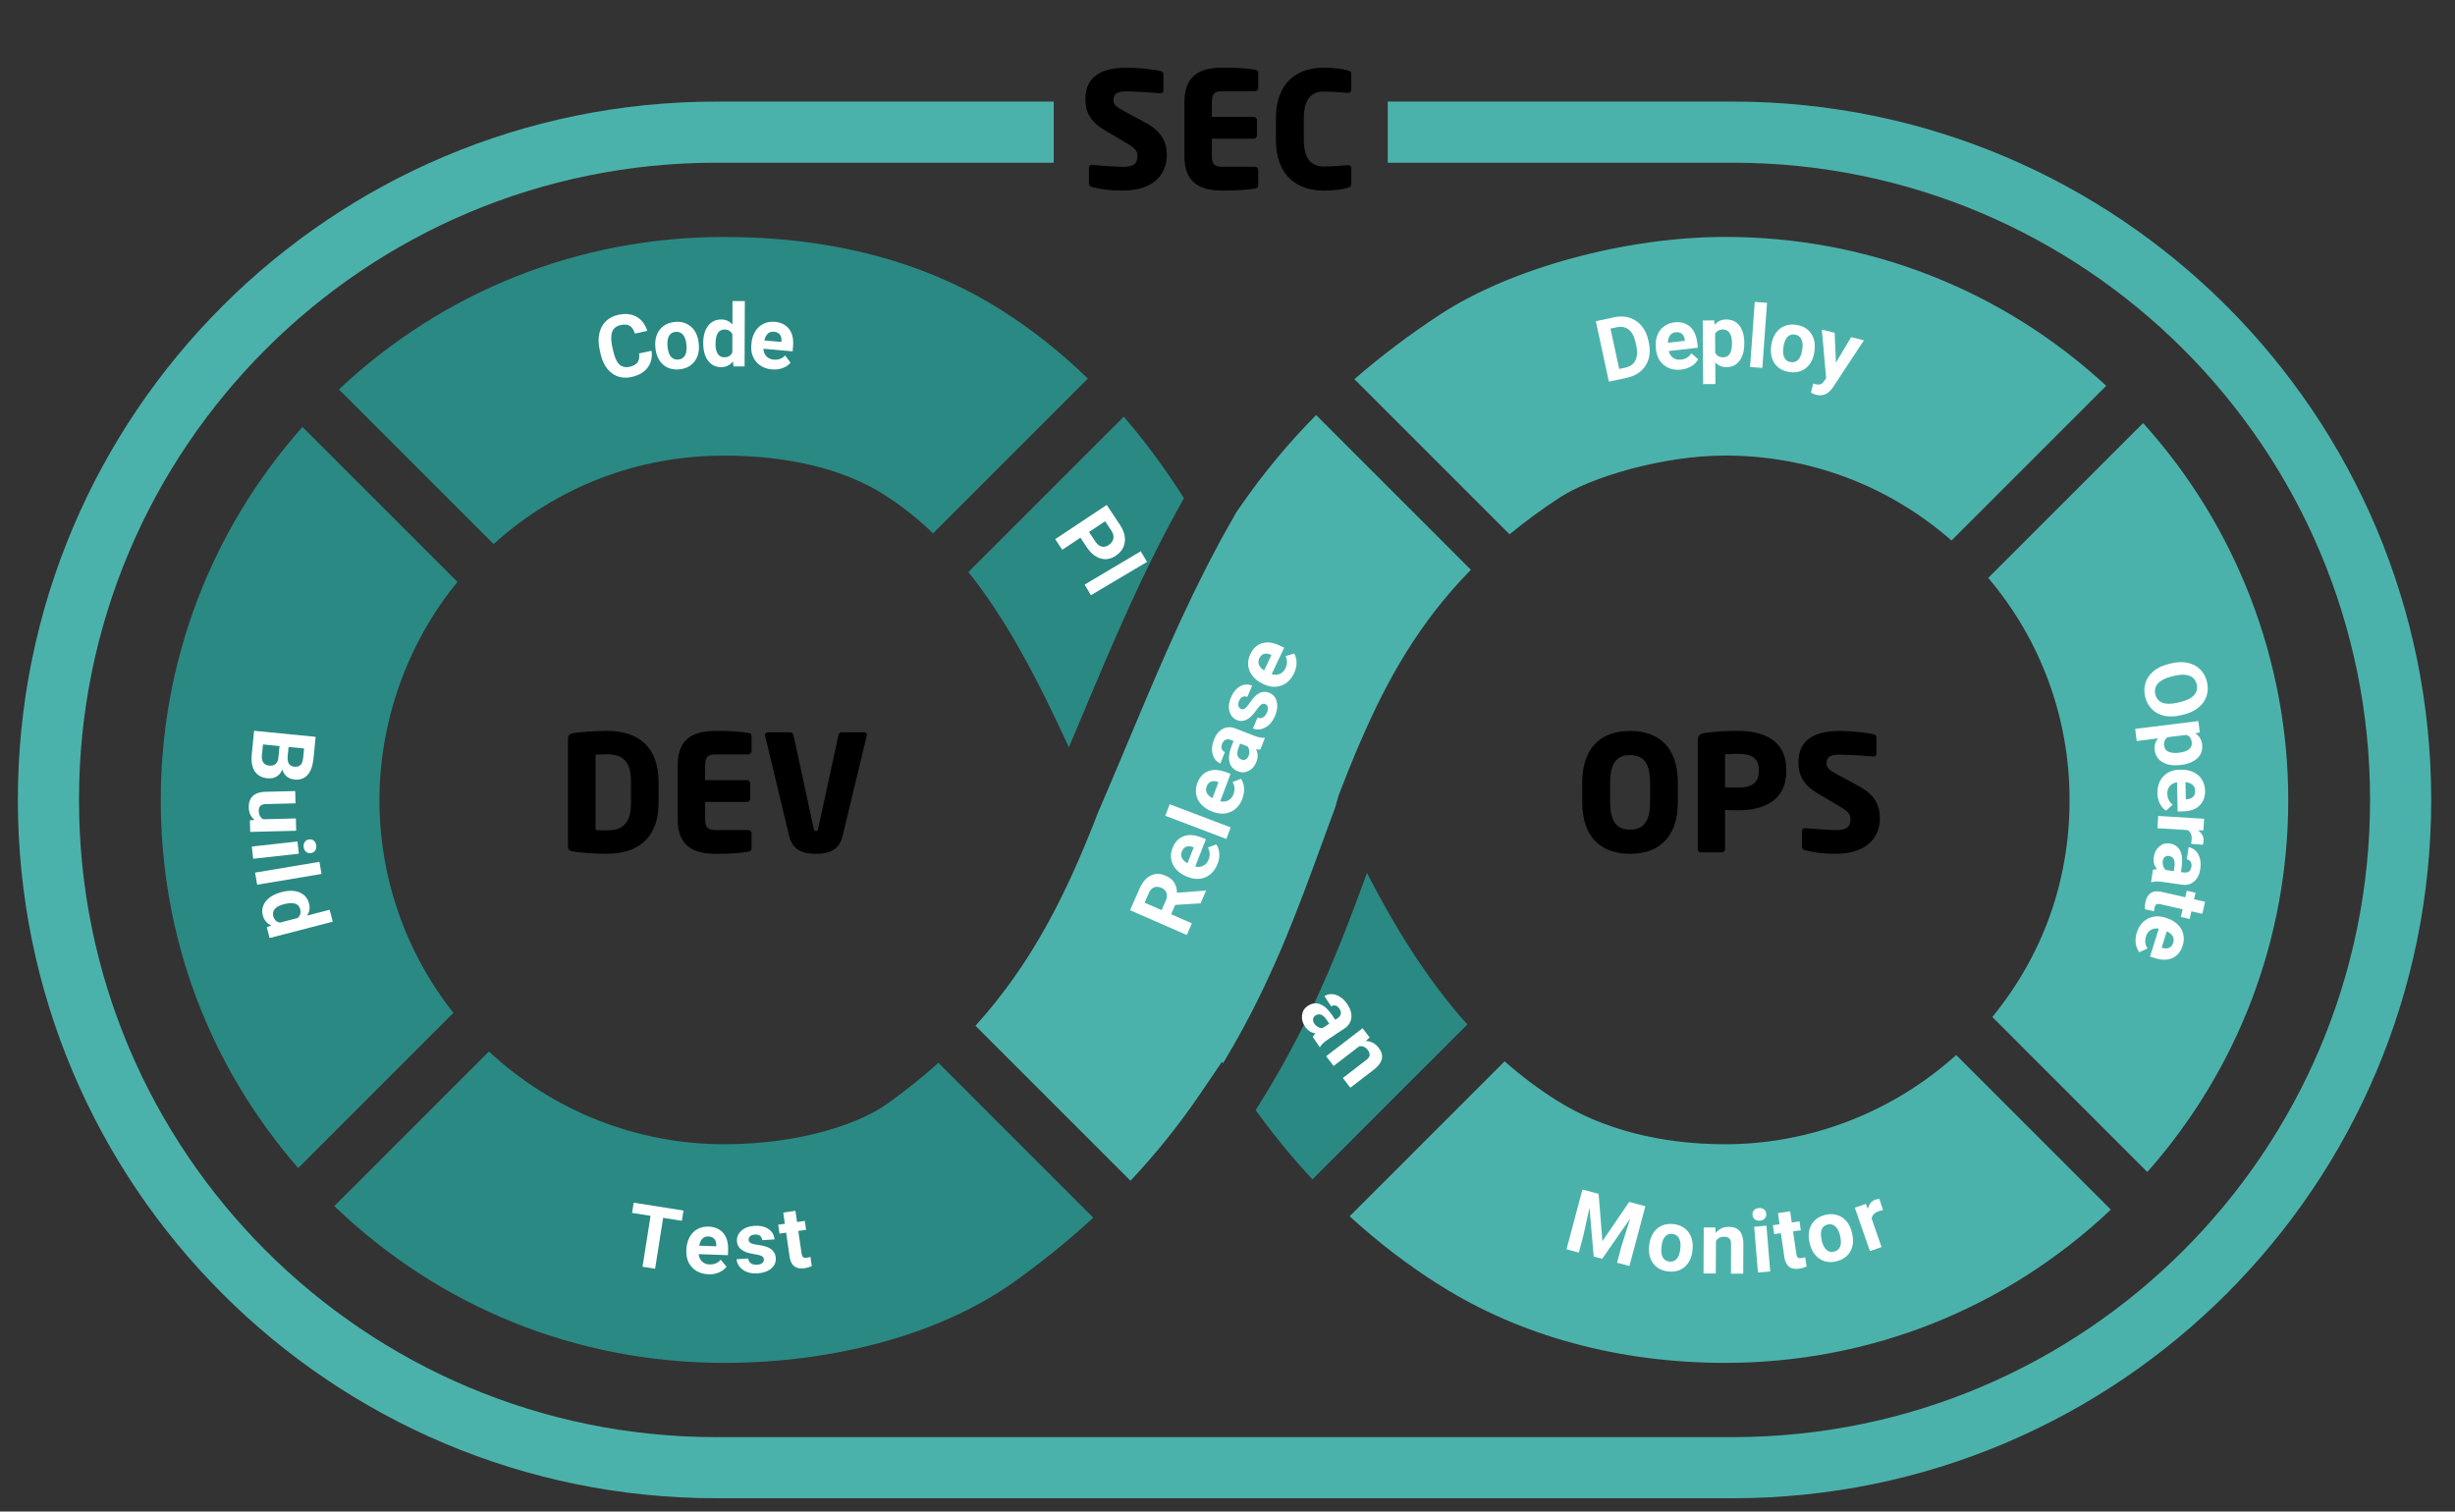 <?xml version="1.0" encoding="UTF-8"?>
<svg xmlns="http://www.w3.org/2000/svg" width="562.24" height="346.24" viewBox="0 0 562.24 346.24">
  <rect x="0" y="0" width="562.24" height="346.24" fill="#333333" stroke="none"/>
  <g id="Layer_1" data-name="Layer 1">
    <path d="M244.89,186.25l.04-.09s0,0,0,0c-.01,.03-.03,.06-.04,.09Z"/>
    <path d="M329.9,294.49c18.38,11.57,40.92,17.69,65.19,17.69,33.16,0,64.31-12.42,88.33-35.1l-35.42-35.42c-14.44,13.05-33.4,20.44-52.91,20.44-14.81,0-28.13-3.45-38.51-9.99-4.16-2.62-8.18-5.63-12-9l-35.49,35.49c6.48,5.94,13.45,11.27,20.79,15.89Z" fill="#4bb2ab"/>
    <path d="M357.23,113.95c7.04-4.61,23.52-9.6,37.87-9.6,19.27,0,37.45,6.87,51.83,19.46l35.44-35.44c-23.89-22.04-54.65-34.1-87.27-34.1-22.83,0-49.09,7.15-65.32,17.79-7.02,4.6-13.58,9.56-19.6,14.79l35.54,35.54c3.57-2.94,7.37-5.73,11.51-8.44h0Z" fill="#4bb2ab"/>
    <path d="M104.76,133.29l-35.49-35.49c-20.97,23.63-32.45,53.73-32.45,85.43s11.13,60.87,31.47,84.33l35.55-35.55c-10.96-13.88-16.94-31-16.94-48.78s6.3-35.85,17.86-49.93Z" fill="#2a8983"/>
    <path d="M165.77,104.36c14.89,0,27.65,3.13,36.88,9.06,3.89,2.5,7.54,5.38,11.04,8.74l31.05-31.05,4.39-4.39c-6.04-5.88-12.44-10.97-19.44-15.45-17.57-11.27-39.08-16.99-63.93-16.99-33.06,0-64.14,12.36-88.14,34.92l17.71,17.71,17.71,17.71c14.5-13.1,33-20.25,52.73-20.25Z" fill="#2a8983"/>
    <polygon points="77.63 89.19 95.34 106.9 77.63 89.19 77.63 89.19" fill="#2a8983"/>
    <path d="M165.77,312.18c25.71,0,49.91-6.74,66.39-18.49,6.5-4.63,12.61-9.58,18.22-14.77l-35.47-35.47c-3.66,3.3-7.57,6.43-11.83,9.46h0c-5.94,4.24-19.28,9.19-37.31,9.19-19.97,0-39.25-7.68-53.8-21.25l-17.43,17.43-17.98,17.98c24.14,23.21,55.59,35.92,89.21,35.92Z" fill="#2a8983"/>
    <polygon points="76.56 276.26 94.54 258.28 76.56 276.26 76.56 276.26" fill="#2a8983"/>
    <path d="M455.34,132.37c12.05,14.23,18.63,32.07,18.63,50.86s-6.24,35.68-17.69,49.73l35.5,35.5c20.86-23.6,32.27-53.63,32.27-85.23s-11.76-62.57-33.24-86.32l-25.19,25.19-10.27,10.27Z" fill="#4bb2ab"/>
    <polygon points="465.61 122.1 490.81 96.9 490.81 96.9 465.61 122.1" fill="#4bb2ab"/>
    <polygon points="446.92 123.82 482.36 88.37 482.36 88.37 446.92 123.82 446.92 123.82" fill="#fff"/>
    <path d="M245.04,170.6c.74-1.76,1.48-3.52,2.21-5.25,.89-2.11,1.77-4.21,2.65-6.3,.06-.15,.12-.29,.18-.44,.85-2.02,1.7-4.02,2.55-6.01,.1-.23,.2-.47,.3-.7,.83-1.93,1.66-3.85,2.5-5.77,.13-.29,.25-.57,.38-.86,.83-1.88,1.66-3.75,2.5-5.61,.14-.3,.27-.6,.41-.91,.84-1.85,1.7-3.7,2.57-5.53,.14-.29,.28-.59,.42-.88,.88-1.85,1.78-3.69,2.69-5.52,.13-.26,.26-.51,.39-.77,.94-1.87,1.89-3.73,2.88-5.59,.1-.18,.2-.37,.3-.55,1.03-1.93,2.07-3.85,3.15-5.76,0-.02,.02-.03,.03-.05-4.4-6.89-8.95-13.05-13.78-18.66l-35.59,35.59c8.78,11,15.79,24.43,23.02,40.15,.08-.2,.17-.4,.25-.6Z" fill="#2a8983"/>
    <polygon points="257.36 95.46 221.77 131.05 257.36 95.46 257.36 95.46" fill="#2a8983"/>
    <polygon points="249.14 86.71 249.14 86.71 244.75 91.1 249.14 86.71" fill="#fff"/>
    <path d="M264.79,126.07c-.13,.26-.26,.51-.39,.77,.13-.26,.26-.51,.39-.77Z" fill="#fff"/>
    <path d="M267.96,119.93c-.1,.18-.2,.37-.3,.55,.1-.18,.2-.37,.3-.55Z" fill="#fff"/>
    <path d="M252.93,151.9c-.1,.23-.2,.47-.3,.7,.1-.23,.2-.47,.3-.7Z" fill="#fff"/>
    <path d="M247.25,165.35c-.73,1.73-1.46,3.49-2.21,5.25,.74-1.76,1.48-3.52,2.21-5.25Z" fill="#fff"/>
    <path d="M258.72,138.76c-.14,.3-.28,.6-.41,.91,.14-.3,.27-.6,.41-.91Z" fill="#fff"/>
    <path d="M261.71,132.35c-.14,.29-.28,.59-.42,.88,.14-.29,.28-.59,.42-.88Z" fill="#fff"/>
    <path d="M255.81,145.28c-.13,.29-.25,.57-.38,.86,.13-.29,.25-.57,.38-.86Z" fill="#fff"/>
    <path d="M250.08,158.61c-.06,.14-.12,.29-.18,.44,.06-.15,.12-.29,.18-.44Z" fill="#fff"/>
    <path d="M312.95,200.28c-.04,.12-.09,.24-.14,.37-.38,1.04-.77,2.08-1.15,3.12-.12,.32-.24,.63-.35,.95-.32,.85-.64,1.71-.96,2.56-.15,.39-.3,.78-.45,1.18-.3,.78-.59,1.56-.89,2.34-.17,.43-.33,.86-.5,1.3-.29,.75-.59,1.5-.88,2.25-.17,.44-.35,.88-.53,1.32-.3,.75-.61,1.51-.92,2.26-.18,.43-.35,.86-.53,1.29-.33,.81-.68,1.62-1.02,2.43-.16,.37-.32,.75-.48,1.12-.46,1.06-.92,2.12-1.4,3.19-.06,.12-.11,.25-.16,.37-.54,1.19-1.09,2.39-1.65,3.59-.15,.33-.32,.66-.47,.99-.41,.87-.83,1.74-1.26,2.61-.22,.45-.45,.9-.67,1.35-.38,.76-.76,1.53-1.16,2.3-.25,.49-.52,.99-.78,1.49-.38,.73-.77,1.47-1.17,2.21-.28,.52-.56,1.03-.85,1.55-.4,.73-.81,1.47-1.23,2.21-.3,.53-.59,1.05-.9,1.58-.43,.75-.88,1.51-1.33,2.27-.31,.52-.61,1.04-.93,1.56-.49,.81-.99,1.62-1.5,2.43-.3,.48-.59,.96-.9,1.45-.08,.12-.15,.25-.23,.37,4.17,5.74,8.47,10.98,13.01,15.86l35.48-35.48c-9.43-10.5-16.84-22.77-23-34.73-.04,.12-.08,.23-.13,.35Z" fill="#2a8983"/>
    <polygon points="336.08 234.66 336.08 234.66 300.6 270.14 336.08 234.66" fill="#2a8983"/>
    <path d="M288.71,252.46c.51-.81,1.01-1.63,1.5-2.43-.49,.81-.99,1.62-1.5,2.43Z" fill="#fff"/>
    <path d="M293.37,244.61c.42-.74,.83-1.48,1.23-2.21-.4,.73-.81,1.47-1.23,2.21Z" fill="#fff"/>
    <path d="M295.44,240.85c.4-.74,.79-1.47,1.17-2.21-.38,.73-.77,1.47-1.17,2.21Z" fill="#fff"/>
    <path d="M299.22,233.51c.43-.87,.84-1.74,1.26-2.61-.41,.87-.83,1.74-1.26,2.61Z" fill="#fff"/>
    <path d="M307.63,214.32c.3-.75,.59-1.5,.88-2.25-.29,.75-.59,1.5-.88,2.25Z" fill="#fff"/>
    <path d="M309.02,210.78c.3-.78,.6-1.56,.89-2.34-.3,.78-.59,1.56-.89,2.34Z" fill="#fff"/>
    <path d="M306.19,217.91c.31-.76,.62-1.51,.92-2.26-.3,.75-.61,1.51-.92,2.26Z" fill="#fff"/>
    <path d="M311.67,203.76c.38-1.04,.77-2.08,1.15-3.12-.38,1.04-.77,2.08-1.15,3.12Z" fill="#fff"/>
    <path d="M310.35,207.27c.32-.85,.64-1.71,.96-2.56-.32,.85-.64,1.71-.96,2.56Z" fill="#fff"/>
    <path d="M297.39,237.15c.39-.77,.78-1.53,1.16-2.3-.38,.76-.76,1.53-1.16,2.3Z" fill="#fff"/>
    <path d="M300.94,229.91c.56-1.2,1.11-2.4,1.65-3.59-.54,1.19-1.09,2.39-1.65,3.59Z" fill="#fff"/>
    <path d="M302.76,225.94c.48-1.07,.94-2.13,1.4-3.19-.46,1.06-.92,2.12-1.4,3.19Z" fill="#fff"/>
    <path d="M304.63,221.63c.34-.81,.69-1.62,1.02-2.43-.33,.81-.68,1.62-1.02,2.43Z" fill="#fff"/>
    <path d="M291.14,248.47c.45-.76,.9-1.52,1.33-2.27-.43,.75-.88,1.51-1.33,2.27Z" fill="#fff"/>
    <path d="M311.79,169.37c5.89-13.6,13.16-26.73,25.07-38.86l-35.44-35.44c-6.37,6.43-12.04,13.28-17.26,20.8l-.42,.6c-.19,.27-.38,.55-.57,.82-.63,1.09-1.24,2.19-1.85,3.28-.54,.97-1.1,1.93-1.63,2.9-.64,1.18-1.26,2.37-1.88,3.56-.49,.94-.99,1.86-1.47,2.8-.65,1.27-1.27,2.55-1.9,3.83-.43,.88-.87,1.74-1.3,2.62-.67,1.39-1.32,2.79-1.97,4.19-.37,.79-.74,1.57-1.11,2.36-.73,1.6-1.45,3.21-2.17,4.82-.27,.61-.55,1.21-.82,1.82-.84,1.91-1.68,3.84-2.51,5.77-.14,.32-.28,.64-.42,.97-1.95,4.53-3.87,9.13-5.83,13.78-.6,1.42-1.2,2.86-1.81,4.3-.13,.31-.26,.62-.39,.93-.48,1.13-.95,2.26-1.44,3.4-.21,.5-.43,1.01-.64,1.51-.41,.96-.81,1.92-1.23,2.88-.25,.6-.51,1.19-.77,1.79-.22,.52-.44,1.04-.67,1.56l-.81,2.13c-6.14,15.42-13.7,31.61-27.15,46.47l35.5,35.5c5.9-6.27,11.17-12.86,16.03-20.01l4.92-7.24,.24,.35s.05-.09,.08-.13c.14-.24,.28-.47,.42-.71,.57-.96,1.13-1.91,1.68-2.86,.23-.41,.46-.81,.69-1.22,.44-.77,.87-1.55,1.29-2.31,.24-.44,.48-.89,.72-1.33,.39-.73,.78-1.45,1.15-2.17,.24-.45,.47-.9,.7-1.35,.37-.71,.73-1.43,1.08-2.14,.22-.44,.44-.87,.65-1.31,.36-.74,.71-1.47,1.06-2.21,.19-.4,.38-.79,.56-1.19,.39-.84,.77-1.68,1.15-2.51,.13-.28,.26-.57,.39-.85,.51-1.13,1-2.26,1.49-3.39,.04-.09,.08-.18,.12-.27,.44-1.03,.88-2.06,1.3-3.1,.15-.35,.29-.7,.43-1.06,.32-.77,.63-1.55,.94-2.33,.17-.41,.33-.83,.49-1.25,.29-.72,.57-1.45,.85-2.17,.17-.43,.33-.86,.5-1.28,.28-.73,.56-1.46,.84-2.2,.16-.41,.31-.83,.47-1.24,.29-.77,.58-1.55,.87-2.33,.14-.38,.28-.75,.42-1.13,.33-.89,.66-1.79,.99-2.69,.1-.27,.2-.53,.29-.8,.43-1.16,.86-2.33,1.29-3.51,.51-1.39,1.02-2.78,1.54-4.19,.2-.53,.4-1.07,.59-1.61,.23-.62,.45-1.23,.69-1.86l.74-2.65c1.28-3.31,2.57-6.59,3.94-9.86l1.28-2.99Z" fill="#4bb2ab"/>
    <path d="M256.11,175.23c.13-.31,.26-.62,.39-.93-.13,.31-.26,.62-.39,.93Z" fill="#4bb2ab"/>
    <path d="M274.43,133.66c.63-1.28,1.25-2.56,1.9-3.83-.65,1.27-1.27,2.55-1.9,3.83Z" fill="#4bb2ab"/>
    <path d="M264.56,155.24c.83-1.93,1.67-3.86,2.51-5.77-.84,1.91-1.68,3.84-2.51,5.77Z" fill="#4bb2ab"/>
    <path d="M267.89,147.66c.72-1.61,1.44-3.23,2.17-4.82-.73,1.6-1.45,3.21-2.17,4.82Z" fill="#4bb2ab"/>
    <path d="M258.31,169.99c1.96-4.66,3.88-9.25,5.83-13.78-1.95,4.53-3.87,9.13-5.83,13.78Z" fill="#4bb2ab"/>
    <path d="M252.04,184.82c.26-.6,.51-1.2,.77-1.79-.25,.6-.51,1.2-.77,1.79Z" fill="#4bb2ab"/>
    <path d="M271.16,140.48c.65-1.4,1.3-2.8,1.97-4.19-.67,1.39-1.32,2.79-1.97,4.19Z" fill="#4bb2ab"/>
    <path d="M277.8,127.03c.62-1.19,1.24-2.38,1.88-3.56-.64,1.18-1.26,2.37-1.88,3.56Z" fill="#4bb2ab"/>
    <path d="M283.13,117.33c-.62,1.07-1.21,2.16-1.82,3.24,.61-1.09,1.22-2.19,1.85-3.28-.01,.02-.02,.03-.03,.05Z" fill="#4bb2ab"/>
    <path d="M254.03,180.14c.21-.51,.43-1.01,.64-1.51-.21,.5-.43,1.01-.64,1.51Z" fill="#4bb2ab"/>
    <path d="M289.61,225.84c-.35,.74-.7,1.47-1.06,2.21,.36-.74,.71-1.47,1.06-2.21Z" fill="#4bb2ab"/>
    <path d="M286.12,232.84c-.38,.72-.76,1.44-1.15,2.17,.39-.73,.78-1.45,1.15-2.17Z" fill="#4bb2ab"/>
    <path d="M287.9,229.35c-.35,.71-.71,1.42-1.08,2.14,.37-.71,.73-1.43,1.08-2.14Z" fill="#4bb2ab"/>
    <path d="M282.27,239.87c-.54,.95-1.11,1.9-1.68,2.86,.57-.96,1.13-1.91,1.68-2.86Z" fill="#4bb2ab"/>
    <path d="M280.1,243.57s.05-.09,.08-.13c-.03,.04-.05,.09-.08,.13h0Z" fill="#4bb2ab"/>
    <path d="M284.25,236.34c-.42,.77-.85,1.54-1.29,2.31,.44-.77,.87-1.55,1.29-2.31Z" fill="#4bb2ab"/>
    <path d="M300.02,200.65c-.29,.78-.58,1.56-.87,2.33,.29-.77,.58-1.55,.87-2.33Z" fill="#4bb2ab"/>
    <path d="M303.02,192.52c-.43,1.18-.86,2.35-1.29,3.51,.43-1.16,.86-2.33,1.29-3.51Z" fill="#4bb2ab"/>
    <path d="M301.43,196.83c-.33,.9-.66,1.8-.99,2.69,.33-.89,.66-1.79,.99-2.69Z" fill="#4bb2ab"/>
    <path d="M305.15,186.72c-.2,.54-.4,1.07-.59,1.61,.2-.53,.4-1.07,.59-1.61Z" fill="#4bb2ab"/>
    <path d="M294.62,214.51c-.43,1.03-.86,2.07-1.3,3.1,.44-1.03,.88-2.06,1.3-3.1Z" fill="#4bb2ab"/>
    <path d="M298.67,204.23c-.28,.73-.56,1.47-.84,2.2,.28-.73,.56-1.46,.84-2.2Z" fill="#4bb2ab"/>
    <path d="M293.2,217.88c-.49,1.13-.98,2.26-1.49,3.39,.51-1.13,1-2.26,1.49-3.39Z" fill="#4bb2ab"/>
    <path d="M295.99,211.13c-.31,.78-.63,1.55-.94,2.33,.32-.77,.63-1.55,.94-2.33Z" fill="#4bb2ab"/>
    <path d="M297.34,207.71c-.28,.73-.57,1.45-.85,2.17,.29-.72,.57-1.45,.85-2.17Z" fill="#4bb2ab"/>
    <path d="M291.33,222.13c-.38,.84-.76,1.67-1.15,2.51,.39-.84,.77-1.68,1.15-2.51Z" fill="#4bb2ab"/>
    <path d="M255.43,146.13c-.84,1.91-1.67,3.83-2.5,5.77,.83-1.93,1.66-3.85,2.5-5.77Z" fill="#fff"/>
    <path d="M252.63,152.6c-.85,1.99-1.7,4-2.55,6.01,.85-2.02,1.7-4.02,2.55-6.01Z" fill="#fff"/>
    <path d="M249.89,159.05c-.88,2.09-1.76,4.19-2.65,6.3,.89-2.11,1.77-4.21,2.65-6.3Z" fill="#fff"/>
    <path d="M258.31,139.67c-.84,1.86-1.68,3.73-2.5,5.61,.83-1.88,1.66-3.75,2.5-5.61Z" fill="#fff"/>
    <path d="M244.79,171.2c.09-.2,.17-.4,.25-.6-.08,.2-.17,.4-.25,.6,0,0,0,0,0,0Z" fill="#fff"/>
    <path d="M267.66,120.48c-.98,1.85-1.94,3.72-2.88,5.59,.94-1.87,1.89-3.73,2.88-5.59Z" fill="#fff"/>
    <path d="M264.4,126.83c-.91,1.83-1.81,3.67-2.69,5.52,.88-1.85,1.78-3.69,2.69-5.52Z" fill="#fff"/>
    <path d="M261.29,133.23c-.87,1.83-1.72,3.68-2.57,5.53,.84-1.85,1.7-3.7,2.57-5.53Z" fill="#fff"/>
    <path d="M271.11,114.17c-1.08,1.91-2.13,3.83-3.15,5.76,1.03-1.93,2.07-3.85,3.15-5.76Z" fill="#fff"/>
    <path d="M311.31,204.71c.12-.32,.24-.63,.35-.95-.12,.32-.24,.63-.35,.95Z" fill="#fff"/>
    <path d="M309.91,208.44c.15-.39,.3-.78,.45-1.18-.15,.39-.3,.78-.45,1.18Z" fill="#fff"/>
    <path d="M296.61,238.64c.26-.5,.52-1,.78-1.49-.25,.5-.52,.99-.78,1.49Z" fill="#fff"/>
    <path d="M312.82,200.64c.04-.12,.09-.24,.14-.37-.04,.12-.09,.24-.14,.37Z" fill="#fff"/>
    <path d="M304.16,222.75c.16-.38,.32-.75,.48-1.12-.16,.37-.32,.75-.48,1.12Z" fill="#fff"/>
    <path d="M302.59,226.32c.06-.13,.11-.25,.16-.37-.06,.12-.11,.25-.16,.37Z" fill="#fff"/>
    <path d="M308.51,212.07c.17-.43,.34-.86,.5-1.3-.17,.43-.33,.86-.5,1.3Z" fill="#fff"/>
    <path d="M305.66,219.2c.18-.43,.35-.86,.53-1.29-.18,.43-.35,.86-.53,1.29Z" fill="#fff"/>
    <path d="M307.11,215.64c.18-.44,.35-.88,.53-1.32-.17,.44-.35,.88-.53,1.32Z" fill="#fff"/>
    <path d="M298.55,234.86c.22-.45,.45-.9,.67-1.35-.22,.45-.45,.9-.67,1.35Z" fill="#fff"/>
    <path d="M300.47,230.9c.16-.33,.32-.66,.47-.99-.15,.33-.32,.66-.47,.99Z" fill="#fff"/>
    <path d="M290.21,250.03c.32-.52,.62-1.04,.93-1.56-.31,.52-.61,1.04-.93,1.56Z" fill="#fff"/>
    <path d="M292.47,246.19c.3-.53,.6-1.05,.9-1.58-.3,.53-.59,1.05-.9,1.58Z" fill="#fff"/>
    <path d="M294.6,242.4c.28-.52,.57-1.04,.85-1.55-.28,.52-.56,1.03-.85,1.55Z" fill="#fff"/>
    <path d="M287.81,253.91c.31-.49,.6-.97,.9-1.45-.3,.48-.59,.96-.9,1.45Z" fill="#fff"/>
    <path d="M273.13,136.29c.42-.88,.87-1.75,1.3-2.62-.43,.87-.87,1.74-1.3,2.62Z" fill="#fff"/>
    <path d="M284.97,235.01c-.24,.44-.47,.88-.72,1.33,.24-.44,.48-.89,.72-1.33Z" fill="#fff"/>
    <path d="M280.6,242.73c-.14,.24-.28,.47-.42,.71,.14-.24,.28-.47,.42-.71Z" fill="#fff"/>
    <path d="M276.33,129.83c.48-.94,.98-1.87,1.47-2.8-.49,.94-.99,1.86-1.47,2.8Z" fill="#fff"/>
    <path d="M282.96,238.65c-.23,.41-.45,.81-.69,1.22,.23-.41,.46-.81,.69-1.22Z" fill="#fff"/>
    <path d="M270.05,142.84c.36-.79,.74-1.57,1.11-2.36-.37,.79-.74,1.57-1.11,2.36Z" fill="#fff"/>
    <path d="M297.84,206.43c-.16,.43-.33,.86-.5,1.28,.17-.43,.33-.86,.5-1.28Z" fill="#fff"/>
    <path d="M290.17,224.65c-.18,.39-.38,.79-.56,1.19,.19-.4,.38-.79,.56-1.19Z" fill="#fff"/>
    <path d="M256.5,174.29c.61-1.44,1.21-2.88,1.81-4.3-.6,1.42-1.2,2.86-1.81,4.3Z" fill="#fff"/>
    <path d="M293.32,217.61c-.04,.09-.08,.18-.12,.27,.04-.09,.08-.18,.12-.27Z" fill="#fff"/>
    <path d="M300.44,199.52c-.14,.38-.28,.75-.42,1.13,.14-.38,.28-.75,.42-1.13Z" fill="#fff"/>
    <path d="M299.15,202.99c-.16,.42-.31,.83-.47,1.24,.16-.41,.31-.83,.47-1.24Z" fill="#fff"/>
    <path d="M295.05,213.46c-.14,.35-.29,.7-.43,1.06,.15-.35,.29-.7,.43-1.06Z" fill="#fff"/>
    <path d="M286.82,231.49c-.23,.45-.46,.9-.7,1.35,.24-.45,.47-.9,.7-1.35Z" fill="#fff"/>
    <path d="M288.55,228.05c-.21,.44-.43,.87-.65,1.31,.22-.44,.44-.87,.65-1.31Z" fill="#fff"/>
    <path d="M296.49,209.89c-.16,.42-.33,.83-.49,1.25,.17-.41,.33-.83,.49-1.25Z" fill="#fff"/>
    <path d="M291.71,221.28c-.13,.28-.26,.57-.39,.85,.13-.28,.26-.57,.39-.85Z" fill="#fff"/>
    <path d="M264.14,156.21c.14-.32,.28-.64,.42-.97-.14,.32-.28,.64-.42,.97Z" fill="#fff"/>
    <path d="M267.07,149.47c.27-.61,.55-1.21,.82-1.82-.27,.61-.55,1.21-.82,1.82Z" fill="#fff"/>
    <path d="M301.73,196.03c-.1,.27-.2,.53-.29,.8,.1-.27,.2-.53,.29-.8Z" fill="#fff"/>
    <path d="M304.55,188.33c-.52,1.41-1.03,2.8-1.54,4.19,.51-1.38,1.02-2.78,1.54-4.19Z" fill="#fff"/>
    <path d="M279.68,123.46c.53-.97,1.09-1.93,1.63-2.9-.54,.97-1.1,1.93-1.63,2.9Z" fill="#fff"/>
    <path d="M254.68,178.63c.48-1.14,.96-2.27,1.44-3.4-.48,1.13-.95,2.26-1.44,3.4Z" fill="#fff"/>
    <path d="M252.81,183.02c.41-.97,.82-1.92,1.23-2.88-.41,.96-.81,1.92-1.23,2.88Z" fill="#fff"/>
    <g>
      <path d="M139.03,195.58c-3.07,0-6.36-.3-7.88-.55-.7-.11-1.07-.44-1.07-1.3v-24.46c0-.85,.37-1.18,1.07-1.3,1.52-.26,4.81-.56,7.88-.56,7.36,0,11.8,3.89,11.8,11.69v4.77c0,7.81-4.44,11.69-11.8,11.69Zm5.48-16.47c0-5-2.15-6.33-5.48-6.33-.92,0-2.11,.04-2.63,.07v17.28c.52,.04,1.7,.07,2.63,.07,3.33,0,5.48-1.33,5.48-6.33v-4.77Z"/>
      <path d="M171.37,195.1c-1.29,.19-3.18,.48-7.18,.48-4.77,0-8.99-1.22-8.99-7.96v-12.29c0-6.73,4.25-7.92,9.03-7.92,4,0,5.85,.3,7.14,.48,.52,.07,.74,.26,.74,.74v3.44c0,.41-.33,.74-.74,.74h-7.51c-1.74,0-2.37,.59-2.37,2.52v3.37h9.58c.41,0,.74,.33,.74,.74v3.51c0,.41-.33,.74-.74,.74h-9.58v3.92c0,1.92,.63,2.52,2.37,2.52h7.51c.41,0,.74,.33,.74,.74v3.44c0,.48-.22,.7-.74,.78Z"/>
      <path d="M198.49,168.53l-5.51,22.94c-.85,3.55-3.55,4.11-6.11,4.11s-5.29-.55-6.14-4.11l-5.51-22.94c0-.07-.04-.11-.04-.19,0-.33,.3-.59,.67-.59h5.14c.37,0,.67,.3,.74,.67l4.62,21.35c.07,.41,.18,.56,.52,.56s.44-.15,.52-.56l4.62-21.35c.07-.37,.33-.67,.7-.67h5.18c.37,0,.63,.22,.63,.59,0,.04-.04,.11-.04,.19Z"/>
    </g>
    <g>
      <path d="M257.12,43.66c-2.92,0-5.11-.33-6.99-.81-.37-.11-.74-.33-.74-.74v-3.63c0-.52,.3-.7,.67-.7h.11c1.52,.15,5.59,.44,7.03,.44,2.55,0,3.29-.81,3.29-2.59,0-1.07-.52-1.67-2.44-2.81l-5.11-3.03c-3.44-2.04-4.37-4.37-4.37-7.07,0-4.07,2.29-7.22,9.47-7.22,2.7,0,6.44,.44,7.84,.81,.3,.07,.56,.26,.56,.67v3.74c0,.33-.15,.63-.63,.63h-.07c-1.04-.07-5.33-.41-7.84-.41-2.11,0-2.89,.63-2.89,1.96,0,1.04,.48,1.52,2.48,2.59l4.74,2.55c3.85,2.07,5,4.51,5,7.51,0,3.92-2.59,8.1-10.1,8.1Z"/>
      <path d="M287.42,43.18c-1.29,.19-3.18,.48-7.18,.48-4.77,0-8.99-1.22-8.99-7.96v-12.29c0-6.73,4.25-7.92,9.03-7.92,4,0,5.85,.3,7.14,.48,.52,.07,.74,.26,.74,.74v3.44c0,.41-.33,.74-.74,.74h-7.51c-1.74,0-2.37,.59-2.37,2.52v3.37h9.58c.41,0,.74,.33,.74,.74v3.51c0,.41-.33,.74-.74,.74h-9.58v3.92c0,1.92,.63,2.52,2.37,2.52h7.51c.41,0,.74,.33,.74,.74v3.44c0,.48-.22,.7-.74,.78Z"/>
      <path d="M308.66,43.03c-.78,.26-2.92,.63-5.51,.63-5.62,0-10.95-2.96-10.95-11.77v-4.66c0-8.81,5.33-11.73,10.95-11.73,2.59,0,4.74,.37,5.51,.63,.52,.15,.81,.3,.81,.81v3.59c0,.44-.22,.74-.7,.74h-.11c-1.41-.11-3.44-.3-5.48-.3-2.55,0-4.59,1.33-4.59,6.25v4.66c0,4.92,2.04,6.25,4.59,6.25,2.04,0,4.07-.18,5.48-.3h.11c.48,0,.7,.3,.7,.74v3.59c0,.52-.3,.7-.81,.85Z"/>
    </g>
    <g>
      <path d="M373.31,195.58c-6.11,0-10.95-3.29-10.95-11.88v-4.4c0-8.58,4.85-11.88,10.95-11.88s10.95,3.29,10.95,11.88v4.4c0,8.59-4.85,11.88-10.95,11.88Zm4.59-16.28c0-4.44-1.48-6.33-4.59-6.33s-4.55,1.89-4.55,6.33v4.4c0,4.44,1.44,6.33,4.55,6.33s4.59-1.89,4.59-6.33v-4.4Z"/>
      <path d="M398.07,185.62c-.89,0-2.07-.07-3-.11v8.99c0,.41-.33,.74-.74,.74h-4.77c-.41,0-.74-.3-.74-.7v-24.87c0-1.26,.52-1.59,1.67-1.78,1.89-.3,4.85-.48,7.51-.48,5.59,0,11.1,1.96,11.1,8.92v.33c0,6.92-5.51,8.95-11.03,8.95Zm4.74-9.29c0-2.63-1.63-3.66-4.74-3.66-.52,0-2.55,.07-3,.11v7.55c.41,.04,2.59,.07,3,.07,3.29,0,4.74-1.22,4.74-3.74v-.33Z"/>
      <path d="M420.42,195.58c-2.92,0-5.11-.33-6.99-.81-.37-.11-.74-.33-.74-.74v-3.63c0-.52,.3-.7,.67-.7h.11c1.52,.15,5.59,.44,7.03,.44,2.55,0,3.29-.81,3.29-2.59,0-1.07-.52-1.67-2.44-2.81l-5.11-3.03c-3.44-2.04-4.37-4.37-4.37-7.07,0-4.07,2.29-7.22,9.47-7.22,2.7,0,6.44,.44,7.84,.81,.3,.07,.56,.26,.56,.67v3.74c0,.33-.15,.63-.63,.63h-.07c-1.04-.07-5.33-.41-7.84-.41-2.11,0-2.89,.63-2.89,1.96,0,1.04,.48,1.52,2.48,2.59l4.74,2.55c3.85,2.07,5,4.51,5,7.51,0,3.92-2.59,8.1-10.1,8.1Z"/>
    </g>
    <path d="M241.32,30.27h-77.27C79.57,30.27,11.09,98.75,11.09,183.23h0c0,84.48,68.48,152.96,152.96,152.96h232.78c84.48,0,152.96-68.48,152.96-152.96h0c0-84.48-68.48-152.96-152.96-152.96h-79.01" fill="none" stroke="#4bb2ab" stroke-miterlimit="10" stroke-width="14"/>
  </g>
  <g id="Layer_2" data-name="Layer 2">
    <g>
      <g>
        <path d="M368.47,87.43l-2.99-13.85,4.26-.92c1.22-.26,2.37-.22,3.45,.12,1.08,.34,2,.96,2.75,1.85,.76,.9,1.28,1.99,1.55,3.27l.14,.64c.28,1.29,.26,2.49-.05,3.6s-.89,2.05-1.74,2.81c-.84,.76-1.87,1.27-3.08,1.54l-4.29,.93Zm.36-12.15l2,9.24,1.38-.3c1.12-.24,1.89-.79,2.32-1.65,.43-.86,.51-1.96,.23-3.32l-.16-.73c-.3-1.41-.83-2.41-1.57-3.01-.74-.6-1.67-.78-2.79-.54l-1.41,.3Z" fill="#fff"/>
        <path d="M385.04,84.66c-1.53,.17-2.84-.15-3.91-.99-1.07-.83-1.69-2.03-1.87-3.6l-.03-.27c-.12-1.05-.02-2.01,.29-2.89,.31-.87,.81-1.58,1.51-2.11,.69-.53,1.52-.85,2.47-.96,1.43-.16,2.61,.16,3.53,.97,.92,.81,1.48,2.04,1.67,3.7l.13,1.14-6.66,.76c.17,.67,.5,1.19,1,1.55s1.1,.5,1.8,.42c1.08-.12,1.87-.61,2.39-1.46l1.55,1.38c-.35,.64-.87,1.17-1.54,1.58-.68,.41-1.45,.67-2.32,.77Zm-1.29-8.56c-.55,.06-.98,.3-1.29,.72-.3,.41-.46,.98-.48,1.69l3.89-.44-.03-.22c-.08-.62-.31-1.08-.67-1.39-.36-.3-.84-.42-1.43-.35Z" fill="#fff"/>
        <path d="M399.47,78.72c.01,1.62-.35,2.92-1.08,3.9-.73,.98-1.72,1.48-2.97,1.48-1.06,0-1.93-.36-2.59-1.09l.03,4.96-2.81,.02-.09-14.58,2.61-.02,.1,1.03c.68-.82,1.56-1.24,2.66-1.24,1.3,0,2.31,.46,3.04,1.42,.73,.96,1.09,2.28,1.11,3.96v.15Zm-2.81-.19c0-.98-.18-1.73-.54-2.26-.35-.53-.86-.79-1.52-.79-.88,0-1.49,.35-1.81,1.02l.03,4.31c.35,.69,.96,1.04,1.85,1.03,1.34,0,2.01-1.11,1.99-3.31Z" fill="#fff"/>
        <path d="M403.61,84.27l-2.81-.2,1.07-14.91,2.81,.2-1.07,14.91Z" fill="#fff"/>
        <path d="M405.68,78.97c.15-1.03,.49-1.92,1.01-2.67,.52-.75,1.18-1.29,2-1.62,.81-.33,1.71-.42,2.7-.27,1.41,.21,2.49,.81,3.25,1.8,.76,.99,1.08,2.23,.96,3.73l-.09,.72c-.24,1.6-.88,2.81-1.91,3.64-1.04,.83-2.31,1.14-3.81,.91s-2.63-.88-3.38-1.98-1-2.47-.76-4.13l.02-.12Zm2.75,.61c-.15,.99-.08,1.77,.22,2.35s.79,.92,1.48,1.02c.67,.1,1.24-.08,1.69-.54,.46-.46,.77-1.26,.94-2.4,.15-.97,.07-1.75-.23-2.34s-.79-.94-1.48-1.04c-.68-.1-1.25,.08-1.7,.56-.45,.47-.76,1.27-.93,2.38Z" fill="#fff"/>
        <path d="M420.45,83.09l3.5-5.87,2.92,.74-7.09,10.75-.36,.48c-.95,1.18-2.12,1.59-3.52,1.23-.4-.1-.78-.26-1.16-.49l.52-2.07,.41,.11c.52,.13,.92,.15,1.22,.06,.29-.09,.56-.3,.8-.63l.53-.76-.98-11.14,2.93,.74,.29,6.83Z" fill="#fff"/>
        <path d="M499.48,163.82c-1.35,.33-2.6,.38-3.74,.15s-2.09-.72-2.87-1.48c-.77-.76-1.3-1.71-1.58-2.86-.28-1.14-.25-2.23,.08-3.25,.33-1.03,.94-1.91,1.84-2.65,.9-.74,2.01-1.27,3.33-1.6l.68-.17c1.35-.33,2.61-.38,3.76-.14,1.15,.24,2.11,.73,2.88,1.49,.77,.76,1.29,1.71,1.57,2.86s.25,2.23-.08,3.26c-.33,1.03-.96,1.91-1.87,2.65s-2.04,1.27-3.39,1.6l-.61,.15Zm-.08-3.03c1.44-.35,2.48-.88,3.1-1.58,.62-.7,.82-1.53,.58-2.49-.23-.95-.78-1.6-1.65-1.93-.87-.34-2.02-.33-3.45,.01l-.67,.16c-1.41,.34-2.43,.87-3.08,1.57s-.85,1.54-.62,2.52c.23,.95,.79,1.59,1.66,1.92,.87,.33,2.02,.32,3.46-.02l.67-.16Z" fill="#fff"/>
        <path d="M499.29,175.22c-1.61,.2-2.94,0-4-.62-1.06-.61-1.67-1.54-1.82-2.78-.13-1.06,.13-1.95,.79-2.69l-4.92,.61-.34-2.79,14.47-1.78,.32,2.59-1.01,.22c.89,.58,1.41,1.41,1.54,2.5,.16,1.29-.19,2.35-1.06,3.18-.87,.83-2.13,1.35-3.81,1.56l-.14,.02Zm-.14-2.82c.97-.12,1.7-.38,2.19-.79,.49-.41,.69-.94,.61-1.6-.11-.88-.52-1.44-1.23-1.68l-4.28,.53c-.65,.43-.92,1.08-.81,1.95,.16,1.33,1.34,1.86,3.52,1.6Z" fill="#fff"/>
        <path d="M494.1,181.64c-.03-1.54,.42-2.81,1.34-3.8,.93-.99,2.18-1.5,3.75-1.53h.27c1.06-.03,2.01,.16,2.85,.55s1.5,.96,1.96,1.7c.47,.74,.71,1.59,.73,2.55,.03,1.44-.4,2.58-1.29,3.43-.89,.85-2.17,1.29-3.84,1.32l-1.15,.02-.14-6.7c-.69,.11-1.23,.39-1.64,.86s-.6,1.05-.59,1.75c.02,1.08,.43,1.92,1.23,2.51l-1.52,1.41c-.61-.41-1.08-.97-1.43-1.68-.35-.71-.53-1.51-.55-2.38Zm8.64-.5c-.01-.56-.21-1.01-.59-1.35-.39-.34-.93-.55-1.64-.63l.08,3.91h.22c.63-.03,1.11-.21,1.44-.54,.34-.33,.5-.8,.48-1.39Z" fill="#fff"/>
        <path d="M501.79,193.29c.08-.38,.12-.71,.14-1.01,.07-1.06-.25-1.78-.95-2.15l-6.88-.42,.17-2.81,10.51,.65-.16,2.65h-1.26c.93,.62,1.36,1.43,1.3,2.43-.02,.31-.08,.6-.18,.87l-2.7-.21Z" fill="#fff"/>
        <path d="M493.04,199.25c.27-.09,.59-.14,.97-.15-.66-.78-.91-1.71-.75-2.79,.15-1.02,.56-1.82,1.25-2.41,.69-.59,1.48-.82,2.38-.69,1.1,.16,1.89,.69,2.37,1.59s.6,2.13,.39,3.68l-.18,1.28,.6,.09c.48,.07,.88,0,1.21-.21,.32-.21,.52-.58,.6-1.11,.07-.47,0-.85-.18-1.15s-.48-.48-.87-.53l.4-2.78c.6,.09,1.14,.35,1.6,.8,.46,.45,.79,1.03,.98,1.75,.2,.72,.23,1.51,.11,2.36-.18,1.28-.65,2.26-1.41,2.92-.75,.66-1.71,.91-2.88,.74l-4.52-.65c-.99-.13-1.76-.1-2.3,.09l-.16-.02,.4-2.81Zm2.27-2.02c-.06,.41-.02,.8,.11,1.18,.13,.37,.34,.67,.63,.88l1.79,.26,.15-1.04c.2-1.39-.18-2.2-1.13-2.43l-.16-.03c-.35-.05-.65,.03-.91,.24-.26,.21-.42,.53-.48,.95Z" fill="#fff"/>
        <path d="M504.39,209.32l-2.52-.57-.4,1.75-2.01-.46,.4-1.76-5.12-1.17c-.38-.09-.67-.08-.87,.03-.2,.11-.34,.37-.44,.78-.07,.3-.11,.58-.12,.82l-2.08-.47c-.04-.58,0-1.15,.13-1.72,.44-1.92,1.63-2.68,3.58-2.28l5.53,1.26,.34-1.5,2.01,.46-.34,1.5,2.52,.57-.62,2.74Z" fill="#fff"/>
        <path d="M489.37,213.62c.46-1.47,1.29-2.53,2.49-3.17s2.54-.72,4.05-.25l.26,.08c1.01,.32,1.85,.8,2.52,1.44s1.11,1.39,1.31,2.24c.2,.85,.16,1.73-.13,2.65-.43,1.37-1.21,2.32-2.32,2.83s-2.47,.52-4.06,.02l-1.1-.35,2.02-6.39c-.68-.12-1.29-.03-1.82,.29-.53,.31-.91,.8-1.12,1.47-.33,1.03-.21,1.96,.36,2.78l-1.89,.85c-.44-.58-.71-1.27-.82-2.05-.1-.79-.02-1.6,.24-2.43Zm8.35,2.3c.17-.53,.12-1.02-.13-1.47-.26-.44-.71-.82-1.35-1.12l-1.18,3.73,.21,.07c.6,.18,1.11,.16,1.54-.04,.42-.21,.73-.59,.91-1.16Z" fill="#fff"/>
        <path d="M58.19,167.39l14.1,1.39-.49,4.94c-.17,1.71-.62,2.98-1.37,3.8-.74,.82-1.75,1.17-3.01,1.04-.69-.07-1.28-.31-1.77-.71-.49-.41-.83-.94-1.01-1.6-.25,.71-.67,1.24-1.26,1.6s-1.28,.5-2.08,.43c-1.36-.13-2.34-.67-2.95-1.6-.61-.93-.85-2.2-.7-3.8l.54-5.48Zm5.85,3.51l-3.81-.38-.25,2.49c-.07,.68,.04,1.23,.33,1.65,.29,.42,.72,.65,1.29,.71,1.29,.13,2.01-.48,2.16-1.81l.26-2.66Zm2.05,.2l-.21,2.15c-.12,1.47,.39,2.26,1.54,2.37,.64,.06,1.12-.08,1.43-.42,.32-.34,.52-.92,.59-1.72l.2-2.03-3.55-.35Z" fill="#fff"/>
        <path d="M58.31,187.81c-.86-.67-1.31-1.62-1.34-2.85-.03-1.13,.27-2,.91-2.61,.63-.61,1.58-.94,2.83-.98l6.9-.17,.07,2.81-6.81,.17c-1.1,.03-1.63,.54-1.61,1.54,.02,.95,.37,1.6,1.04,1.94l7.46-.19,.07,2.82-10.53,.27-.07-2.65,1.07-.1Z" fill="#fff"/>
        <path d="M57.98,196.71l-.31-2.8,10.46-1.16,.31,2.8-10.46,1.16Zm12.84-4.43c.42-.05,.78,.06,1.08,.31,.3,.25,.48,.62,.53,1.1,.05,.48-.04,.87-.28,1.19s-.57,.49-.99,.54c-.43,.05-.79-.06-1.09-.32-.3-.26-.48-.62-.53-1.09-.05-.47,.04-.86,.28-1.18,.24-.32,.57-.5,1-.55Z" fill="#fff"/>
        <path d="M58.89,202.66l-.47-2.78,14.74-2.47,.47,2.78-14.74,2.47Z" fill="#fff"/>
        <path d="M64.54,204.33c1.59-.41,2.95-.38,4.07,.09,1.13,.47,1.85,1.32,2.17,2.56,.26,.99,.1,1.91-.48,2.75l5.2-1.34,.71,2.73-14.47,3.74-.64-2.46,1.05-.41c-1.02-.46-1.67-1.22-1.95-2.29-.31-1.2-.09-2.28,.67-3.25,.76-.97,1.98-1.67,3.66-2.11Zm.5,2.78c-.96,.25-1.65,.6-2.07,1.07-.42,.46-.55,1.01-.39,1.65,.22,.84,.73,1.34,1.53,1.5l4.03-1.04c.62-.52,.83-1.2,.61-2.04-.34-1.31-1.58-1.69-3.71-1.14Z" fill="#fff"/>
        <path d="M156.16,279.64l-4.29-.68-1.84,11.66-2.88-.46,1.84-11.66-4.23-.67,.37-2.34,11.4,1.8-.37,2.33Z" fill="#fff"/>
        <path d="M162.23,291.88c-1.54-.06-2.78-.57-3.72-1.56-.94-.98-1.37-2.26-1.32-3.83v-.27c.05-1.06,.29-1.99,.72-2.81,.44-.82,1.04-1.44,1.8-1.86,.76-.42,1.63-.62,2.59-.58,1.44,.05,2.56,.55,3.35,1.48s1.16,2.24,1.1,3.91l-.04,1.15-6.7-.24c.07,.69,.32,1.25,.76,1.68,.44,.43,1.01,.66,1.71,.68,1.08,.04,1.94-.32,2.58-1.08l1.33,1.6c-.44,.58-1.03,1.03-1.76,1.33s-1.54,.45-2.41,.42Zm0-8.66c-.56-.02-1.02,.15-1.38,.52s-.6,.9-.72,1.6l3.91,.14v-.22c.02-.62-.13-1.11-.45-1.47-.31-.35-.77-.54-1.36-.56Z" fill="#fff"/>
        <path d="M174.95,288.47c-.02-.34-.21-.6-.56-.78-.35-.17-.91-.32-1.67-.42-2.53-.36-3.85-1.34-3.95-2.94-.06-.93,.28-1.74,1.01-2.41s1.72-1.05,2.97-1.13c1.33-.08,2.42,.16,3.26,.74,.84,.58,1.29,1.37,1.36,2.37l-2.81,.18c-.03-.4-.18-.72-.45-.97-.28-.25-.69-.35-1.24-.32-.47,.03-.83,.16-1.08,.39s-.36,.51-.34,.84c.02,.31,.18,.55,.49,.72s.81,.31,1.52,.4c.71,.09,1.31,.21,1.8,.36,1.52,.45,2.32,1.34,2.41,2.68,.06,.96-.3,1.76-1.08,2.41-.78,.64-1.83,1.01-3.13,1.09-.88,.06-1.67-.05-2.38-.32-.7-.27-1.27-.67-1.69-1.19s-.66-1.1-.7-1.73l2.66-.17c.06,.5,.27,.87,.63,1.11,.36,.24,.83,.35,1.4,.31,.54-.03,.94-.16,1.2-.38,.26-.22,.38-.5,.36-.83Z" fill="#fff"/>
        <path d="M182.17,277.36l.37,2.56,1.78-.26,.29,2.04-1.78,.26,.75,5.2c.06,.39,.17,.65,.34,.8,.17,.15,.47,.19,.88,.13,.31-.04,.58-.11,.81-.19l.3,2.11c-.52,.25-1.07,.41-1.65,.49-1.95,.28-3.09-.56-3.41-2.53l-.81-5.62-1.52,.22-.29-2.04,1.52-.22-.37-2.56,2.78-.4Z" fill="#fff"/>
        <path d="M269.14,207.29l-.93,2.13,4.75,2.08-1.17,2.67-12.98-5.68,2.11-4.82c.67-1.53,1.53-2.57,2.58-3.1,1.05-.53,2.2-.53,3.44,.02,.89,.39,1.54,.9,1.96,1.54,.42,.64,.64,1.43,.65,2.36l6.53-.49,.12,.05-1.25,2.87-5.82,.36Zm-3.1,1.18l.94-2.16c.29-.67,.35-1.27,.17-1.78-.18-.52-.57-.91-1.17-1.17-.61-.27-1.17-.3-1.67-.11-.5,.19-.91,.65-1.23,1.37l-.94,2.15,3.9,1.7Z" fill="#fff"/>
        <path d="M278.82,197.93c-.57,1.44-1.47,2.43-2.71,2.99-1.24,.55-2.59,.54-4.06-.04l-.25-.1c-.98-.39-1.79-.93-2.41-1.61-.63-.69-1.01-1.46-1.16-2.32-.14-.86-.04-1.74,.31-2.63,.53-1.34,1.37-2.23,2.52-2.66,1.15-.44,2.5-.35,4.05,.26l1.07,.42-2.46,6.24c.67,.17,1.29,.12,1.84-.16,.55-.27,.96-.74,1.22-1.39,.4-1.01,.34-1.94-.16-2.79l1.95-.72c.4,.61,.62,1.31,.67,2.11,.05,.79-.09,1.6-.41,2.41Zm-8.16-2.88c-.21,.52-.2,1.01,.03,1.47,.22,.46,.65,.87,1.26,1.22l1.44-3.64-.21-.08c-.59-.22-1.1-.24-1.54-.06-.44,.18-.77,.54-.98,1.1Z" fill="#fff"/>
        <path d="M281.85,189.53l-1,2.64-13.97-5.31,1-2.64,13.97,5.31Z" fill="#fff"/>
        <path d="M284.55,182.91c-.54,1.45-1.43,2.45-2.66,3.03-1.23,.57-2.58,.58-4.06,.03l-.25-.1c-.99-.37-1.8-.9-2.44-1.57-.64-.68-1.03-1.44-1.19-2.3-.16-.86-.07-1.74,.27-2.64,.51-1.35,1.33-2.25,2.47-2.7,1.14-.45,2.49-.39,4.05,.2l1.08,.4-2.36,6.27c.68,.16,1.29,.1,1.84-.19s.95-.75,1.19-1.41c.38-1.01,.31-1.94-.21-2.79l1.93-.75c.41,.6,.64,1.3,.7,2.09,.06,.79-.07,1.6-.38,2.42Zm-8.21-2.75c-.2,.52-.18,1.01,.05,1.47s.66,.86,1.28,1.2l1.38-3.66-.21-.08c-.59-.21-1.1-.22-1.54-.04s-.76,.55-.97,1.11Z" fill="#fff"/>
        <path d="M288.63,171.69c-.28,.03-.61,0-.98-.08,.46,.91,.49,1.87,.1,2.89-.37,.96-.96,1.65-1.76,2.06-.8,.42-1.63,.46-2.47,.13-1.04-.41-1.69-1.1-1.94-2.09-.26-.99-.1-2.21,.46-3.67l.47-1.21-.56-.22c-.45-.18-.86-.2-1.22-.07-.36,.13-.64,.44-.84,.94-.17,.44-.2,.83-.09,1.16,.11,.33,.36,.57,.72,.72l-1.02,2.62c-.57-.22-1.03-.6-1.37-1.14-.35-.54-.53-1.18-.56-1.93-.03-.75,.12-1.52,.43-2.32,.47-1.21,1.15-2.05,2.03-2.52s1.88-.5,2.98-.07l4.25,1.66c.93,.36,1.69,.5,2.26,.43l.15,.06-1.03,2.65Zm-2.67,1.46c.15-.39,.2-.78,.16-1.17-.04-.39-.18-.73-.41-1l-1.69-.66-.38,.98c-.51,1.31-.33,2.19,.54,2.62l.15,.07c.33,.13,.64,.12,.94-.03,.3-.15,.53-.42,.68-.82Z" fill="#fff"/>
        <path d="M289.76,161.26c-.32-.13-.63-.08-.95,.16-.32,.24-.69,.67-1.13,1.3-1.46,2.1-2.92,2.84-4.4,2.22-.86-.36-1.43-1.02-1.7-1.98-.28-.96-.17-2.01,.32-3.17,.52-1.23,1.22-2.09,2.12-2.59,.89-.49,1.8-.54,2.73-.15l-1.09,2.59c-.37-.16-.73-.17-1.07-.03-.34,.14-.62,.46-.84,.97-.18,.44-.23,.82-.13,1.14,.1,.32,.3,.55,.6,.68,.29,.12,.58,.08,.87-.11,.29-.2,.64-.59,1.04-1.18,.4-.59,.78-1.07,1.12-1.45,1.08-1.16,2.24-1.47,3.48-.95,.88,.37,1.44,1.05,1.67,2.04,.23,.99,.09,2.09-.42,3.29-.34,.81-.79,1.47-1.35,1.98-.56,.51-1.16,.83-1.82,.98s-1.28,.09-1.86-.15l1.04-2.46c.47,.17,.89,.15,1.27-.06s.68-.59,.9-1.12c.21-.5,.27-.91,.19-1.24s-.27-.56-.58-.69Z" fill="#fff"/>
        <path d="M296.35,154.23c-.66,1.4-1.63,2.33-2.9,2.8s-2.62,.37-4.04-.31l-.25-.12c-.96-.45-1.72-1.04-2.3-1.77-.58-.73-.91-1.52-1-2.39-.09-.87,.08-1.74,.49-2.61,.62-1.3,1.51-2.13,2.69-2.49,1.18-.36,2.52-.18,4.02,.53l1.04,.49-2.87,6.06c.66,.21,1.28,.2,1.85-.03,.57-.24,1.01-.67,1.31-1.3,.46-.98,.47-1.91,.02-2.8l1.99-.59c.36,.64,.54,1.35,.53,2.15,0,.79-.2,1.59-.57,2.38Zm-7.95-3.42c-.24,.5-.26,.99-.07,1.47,.19,.48,.59,.91,1.18,1.3l1.67-3.53-.2-.1c-.57-.26-1.08-.31-1.53-.16-.45,.15-.8,.49-1.06,1.03Z" fill="#fff"/>
      </g>
      <g>
        <path d="M366.11,273.44l.87,10.87,6.14-9,3.7,.99-3.65,13.69-2.83-.75,1-3.74,2-6.38-6.41,9.22-1.94-.52-.97-11.17-1.44,6.53-1,3.74-2.82-.75,3.65-13.69,3.69,.98Z" fill="#fff"/>
        <path d="M377.71,285.18c.11-1.04,.41-1.94,.9-2.71,.49-.77,1.13-1.34,1.93-1.7s1.7-.49,2.69-.38c1.41,.15,2.52,.71,3.32,1.67,.8,.96,1.17,2.19,1.11,3.68l-.06,.72c-.17,1.61-.76,2.85-1.76,3.72-1,.87-2.26,1.23-3.77,1.06s-2.66-.78-3.46-1.84c-.79-1.06-1.1-2.43-.92-4.09v-.13Zm2.79,.5c-.11,1,0,1.78,.31,2.34,.32,.57,.82,.89,1.52,.96,.68,.07,1.23-.13,1.67-.61,.44-.48,.72-1.29,.84-2.43,.11-.97,0-1.75-.33-2.33-.32-.58-.83-.9-1.52-.98-.68-.07-1.24,.14-1.67,.63-.43,.49-.71,1.3-.83,2.41Z" fill="#fff"/>
        <path d="M392.84,281.2l.08,1.22c.76-.94,1.77-1.4,3.03-1.4,1.12,0,1.94,.34,2.49,.99,.54,.66,.82,1.64,.82,2.94l-.03,6.8h-2.81s.03-6.75,.03-6.75c0-.6-.12-1.03-.38-1.3-.26-.27-.69-.41-1.29-.41-.79,0-1.39,.33-1.79,1l-.04,7.42h-2.81s.05-10.54,.05-10.54h2.65Z" fill="#fff"/>
        <path d="M401.35,278.29c-.03-.42,.08-.78,.34-1.07,.26-.29,.63-.46,1.12-.5,.48-.04,.87,.06,1.18,.31,.31,.25,.48,.58,.51,1,.04,.43-.08,.79-.34,1.08-.27,.29-.63,.46-1.11,.5s-.86-.07-1.17-.31-.48-.58-.52-1.01Zm4.06,12.96l-2.81,.23-.86-10.49,2.81-.23,.86,10.49Z" fill="#fff"/>
        <path d="M409.97,277.46l.37,2.56,1.78-.26,.3,2.04-1.78,.26,.76,5.2c.06,.38,.17,.65,.34,.79,.17,.15,.47,.19,.88,.13,.31-.04,.58-.11,.81-.19l.31,2.11c-.52,.25-1.07,.41-1.65,.5-1.95,.29-3.09-.55-3.42-2.52l-.82-5.61-1.52,.22-.3-2.04,1.52-.22-.37-2.56,2.78-.41Z" fill="#fff"/>
        <path d="M414.43,284.67c-.25-1.02-.27-1.97-.07-2.86s.61-1.64,1.24-2.25c.63-.61,1.43-1.04,2.4-1.27,1.38-.33,2.61-.18,3.69,.45,1.08,.63,1.84,1.67,2.29,3.09l.19,.7c.38,1.57,.25,2.94-.4,4.1-.65,1.16-1.71,1.92-3.18,2.28s-2.77,.17-3.88-.57c-1.11-.73-1.86-1.91-2.25-3.54l-.03-.12Zm2.78-.47c.24,.97,.6,1.67,1.09,2.1,.49,.43,1.08,.56,1.76,.39,.66-.16,1.12-.54,1.37-1.14s.24-1.46-.03-2.57c-.23-.95-.59-1.65-1.09-2.08-.5-.43-1.08-.57-1.76-.41-.67,.16-1.12,.55-1.36,1.16s-.23,1.46,.04,2.55Z" fill="#fff"/>
        <path d="M431.25,277.18c-.38,.08-.71,.16-.98,.26-1,.35-1.54,.92-1.62,1.71l2.26,6.51-2.66,.92-3.46-9.94,2.51-.87,.49,1.16c.22-1.1,.79-1.81,1.74-2.14,.29-.1,.58-.16,.87-.17l.85,2.57Z" fill="#fff"/>
        <path d="M149.21,80.32c.22,1.51-.08,2.81-.89,3.88-.81,1.07-2.02,1.78-3.64,2.14-1.77,.39-3.3,.09-4.58-.88-1.28-.97-2.14-2.5-2.6-4.59l-.18-.85c-.29-1.33-.31-2.55-.06-3.67s.75-2.04,1.5-2.77,1.71-1.22,2.86-1.47c1.6-.35,2.98-.2,4.14,.44s1.99,1.72,2.48,3.24l-2.85,.62c-.26-.88-.65-1.47-1.17-1.78-.52-.31-1.21-.37-2.08-.18-.95,.21-1.59,.7-1.91,1.49s-.34,1.89-.04,3.33l.23,1.05c.33,1.5,.79,2.54,1.39,3.13s1.39,.78,2.37,.57c.88-.19,1.5-.54,1.84-1.03,.35-.5,.46-1.17,.34-2.03l2.85-.62Z" fill="#fff"/>
        <path d="M150.09,79.58c-.1-1.04,0-1.99,.32-2.84s.83-1.54,1.54-2.06,1.56-.83,2.55-.93c1.41-.14,2.61,.17,3.59,.95,.98,.77,1.6,1.9,1.85,3.37l.09,.71c.16,1.61-.16,2.94-.96,4-.8,1.06-1.95,1.67-3.46,1.82-1.51,.15-2.76-.21-3.76-1.09-1-.88-1.58-2.15-1.75-3.81v-.13Zm2.8-.08c.1,1,.36,1.74,.79,2.23,.43,.49,.99,.7,1.69,.63,.68-.07,1.18-.38,1.51-.94,.33-.56,.43-1.41,.32-2.55-.1-.98-.37-1.71-.8-2.21s-1-.71-1.69-.64c-.68,.07-1.19,.39-1.51,.96-.32,.57-.42,1.42-.31,2.53Z" fill="#fff"/>
        <path d="M161.05,78.55c0-1.64,.38-2.95,1.12-3.92,.74-.97,1.75-1.45,3.03-1.45,1.03,0,1.87,.39,2.54,1.16l.02-5.37h2.82s-.06,14.96-.06,14.96h-2.54s-.13-1.13-.13-1.13c-.7,.87-1.61,1.31-2.71,1.3-1.24,0-2.23-.5-2.98-1.48-.75-.98-1.11-2.34-1.11-4.08Zm2.81,.22c0,.99,.17,1.75,.51,2.27,.34,.53,.84,.79,1.5,.8,.87,0,1.48-.36,1.84-1.09l.02-4.16c-.35-.74-.95-1.1-1.81-1.11-1.36,0-2.04,1.09-2.05,3.3Z" fill="#fff"/>
        <path d="M176.81,84.62c-1.54-.14-2.75-.72-3.63-1.75-.88-1.03-1.25-2.33-1.11-3.9l.02-.27c.09-1.05,.38-1.98,.86-2.77s1.12-1.38,1.9-1.76,1.66-.53,2.61-.45c1.43,.13,2.52,.68,3.27,1.66,.74,.98,1.04,2.3,.89,3.96l-.1,1.14-6.68-.6c.03,.69,.25,1.27,.67,1.72,.42,.45,.98,.71,1.67,.77,1.08,.1,1.96-.22,2.63-.95l1.24,1.66c-.47,.56-1.08,.97-1.83,1.24s-1.56,.36-2.43,.29Zm.45-8.64c-.56-.05-1.02,.1-1.4,.44-.38,.35-.65,.86-.81,1.56l3.9,.35,.02-.22c.04-.62-.08-1.12-.38-1.49-.29-.37-.74-.58-1.33-.63Z" fill="#fff"/>
        <path d="M247.44,123.17l-4.16,2.76-1.62-2.43,11.8-7.84,3.06,4.6c.59,.89,.95,1.77,1.07,2.66,.12,.89,0,1.71-.35,2.47-.36,.76-.92,1.39-1.68,1.9-1.16,.77-2.33,.98-3.52,.63s-2.25-1.22-3.18-2.62l-1.42-2.13Zm1.97-1.31l1.44,2.17c.43,.64,.9,1.03,1.43,1.17,.53,.14,1.07,.02,1.63-.35,.58-.38,.93-.86,1.06-1.44,.13-.58,0-1.17-.39-1.78l-1.48-2.23-3.7,2.46Z" fill="#fff"/>
        <path d="M249.84,136.34l-1.44-2.43,12.85-7.63,1.44,2.43-12.85,7.63Z" fill="#fff"/>
        <path d="M300.65,237.47c.14-.25,.35-.5,.63-.76-1.01-.15-1.81-.68-2.42-1.58-.57-.86-.79-1.74-.67-2.63,.12-.89,.56-1.59,1.32-2.09,.93-.62,1.87-.75,2.83-.38,.95,.36,1.87,1.19,2.74,2.49l.71,1.08,.5-.33c.41-.27,.66-.59,.77-.96s0-.78-.29-1.23c-.26-.39-.56-.64-.9-.74s-.67-.04-1,.18l-1.55-2.34c.51-.34,1.08-.49,1.72-.47,.64,.03,1.27,.25,1.9,.66,.63,.41,1.18,.97,1.65,1.69,.72,1.08,1.01,2.12,.89,3.12-.12,1-.67,1.82-1.66,2.47l-3.8,2.52c-.83,.56-1.38,1.09-1.66,1.6l-.14,.09-1.57-2.37Zm.34-3.02c.23,.35,.52,.61,.87,.8,.35,.19,.7,.27,1.05,.24l1.51-1-.58-.88c-.78-1.17-1.6-1.53-2.46-1.07l-.14,.08c-.29,.19-.46,.46-.52,.79-.05,.33,.04,.67,.27,1.03Z" fill="#fff"/>
        <path d="M313.68,237.64l-.91,.81c1.2,.02,2.19,.54,2.96,1.54,.68,.88,.92,1.74,.74,2.57-.19,.83-.8,1.65-1.82,2.45l-5.4,4.14-1.71-2.23,5.34-4.1c.47-.36,.74-.73,.79-1.1s-.1-.79-.47-1.27c-.48-.63-1.11-.89-1.89-.8l-5.89,4.52-1.71-2.23,8.35-6.41,1.61,2.1Z" fill="#fff"/>
      </g>
    </g>
  </g>
</svg>